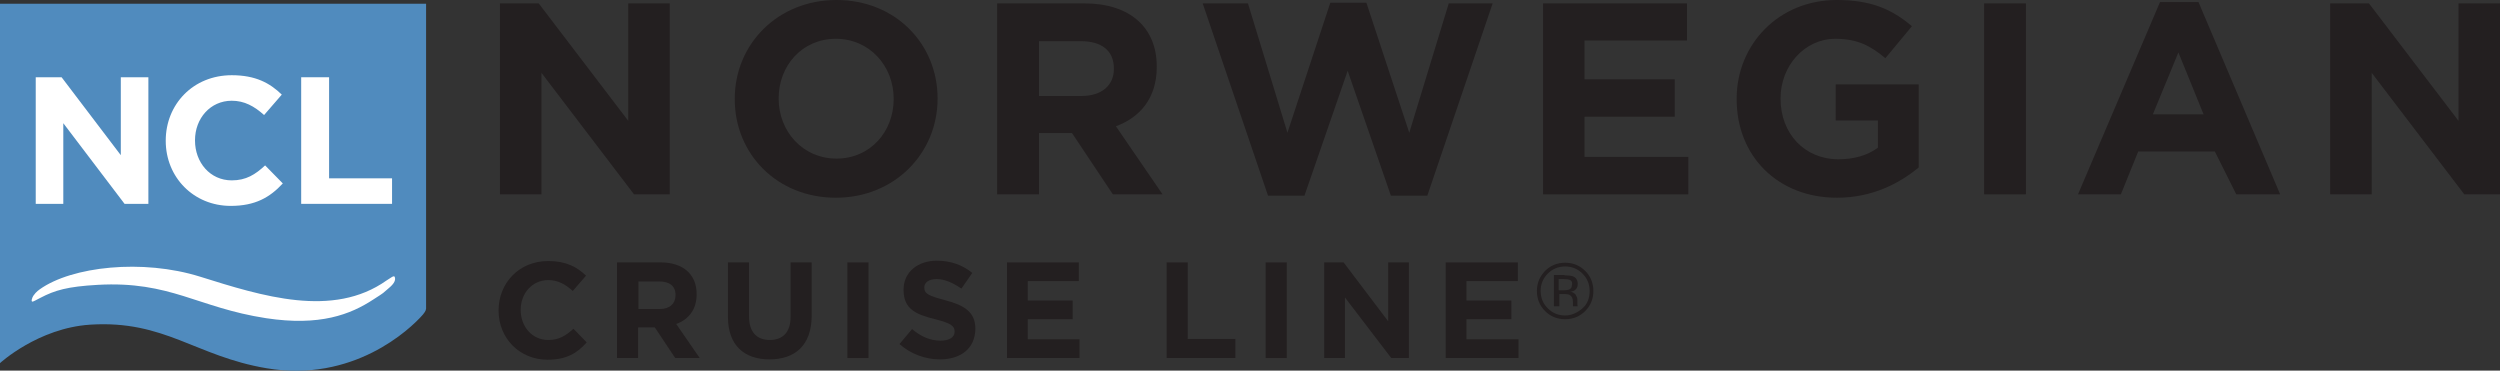 <?xml version="1.0" encoding="utf-8"?>
<!-- Generator: Adobe Illustrator 27.6.1, SVG Export Plug-In . SVG Version: 6.00 Build 0)  -->
<svg version="1.1" id="Layer_1" xmlns="http://www.w3.org/2000/svg" xmlns:xlink="http://www.w3.org/1999/xlink" x="0px" y="0px"
	 viewBox="0 0 734.6 108.9" style="enable-background:new 0 0 734.6 108.9;" xml:space="preserve">
<rect x="0" y="0" width="734.6" height="108.9" fill="#333333" stroke="none"/>
<style type="text/css">
	.st0{fill:#508BBE;}
	.st1{fill:#FFFFFF;}
	.st2{fill:#231F20;}
</style>
<g>
	<path class="st0" d="M125.2,90.3c0,0,0-89.2,0-89.2H0v105.6c0,0,11.2-10.3,26.5-11.3c21.9-1.4,31,9.3,51.8,12.8
		c25.4,4.3,42.1-11.3,46-15.8c1-1.2,0.8-1.5,0.9-1.7L125.2,90.3z"/>
	<path class="st1" d="M11.9,87.5c4.2-2.2,7.9-3.3,16.8-3.8c21.4-1.2,29.3,6.7,49.5,9.8C94,95.9,103,92.4,109.7,88
		c3.6-2.3,2.6-1.7,4.5-3.3c1.7-1.4,2.1-2.4,1.8-3.3c-0.1-0.3-0.4-0.3-1,0.1c-0.5,0.3-1.4,0.9-1.4,0.9C97.8,93.6,77,87,58.8,81.3
		c-16.9-5.3-37.7-3-47.1,3.7c0,0-1.1,0.7-1.9,1.9c-0.3,0.4-0.9,2-0.1,1.7C10.5,88.3,11.2,87.8,11.9,87.5"/>
	<polygon class="st1" points="36.6,59.9 18.6,36.2 18.6,59.9 10.5,59.9 10.5,22.7 18.1,22.7 35.5,45.6 35.5,22.7 43.6,22.7 
		43.6,59.9 	"/>
	<path class="st1" d="M67.8,60.5c-10.9,0-19.1-8.4-19.1-19.1v-0.1c0-10.6,8-19.2,19.4-19.2c7,0,11.2,2.3,14.7,5.7l-5.2,6
		c-2.9-2.6-5.8-4.2-9.5-4.2c-6.3,0-10.8,5.2-10.8,11.6v0.1c0,6.4,4.4,11.7,10.8,11.7c4.2,0,6.9-1.7,9.8-4.4l5.2,5.3
		C79.3,58,75,60.5,67.8,60.5"/>
	<polygon class="st1" points="88.5,59.9 88.5,22.7 96.7,22.7 96.7,52.4 115.2,52.4 115.2,59.9 	"/>
	<polygon class="st2" points="186.3,57.1 159.1,21.4 159.1,57.1 146.9,57.1 146.9,1 158.3,1 184.6,35.5 184.6,1 196.8,1 196.8,57.1 
			"/>
	<path class="st2" d="M245.6,58.1c-17.3,0-29.7-12.9-29.7-28.9V29c0-16,12.6-29,29.9-29c17.3,0,29.7,12.9,29.7,28.9V29
		C275.5,45,262.9,58.1,245.6,58.1 M262.6,29c0-9.6-7.1-17.6-17-17.6c-9.9,0-16.8,7.9-16.8,17.5V29c0,9.6,7.1,17.6,17,17.6
		c9.9,0,16.8-7.9,16.8-17.5V29z"/>
	<path class="st2" d="M327,57.1l-12-18h-9.7v18H293V1h25.7c13.2,0,21.2,7,21.2,18.5v0.2c0,9.1-4.9,14.8-12,17.4l13.7,20H327z
		 M327.3,20.1c0-5.3-3.7-8-9.7-8h-12.3v16.1h12.5c6,0,9.5-3.2,9.5-7.9V20.1z"/>
	<polygon class="st2" points="419.4,57.5 408.7,57.5 396,20.8 383.3,57.5 372.6,57.5 353.4,1 366.7,1 378.3,39 390.9,0.8 401.5,0.8 
		414.1,39 425.7,1 438.6,1 	"/>
	<polygon class="st2" points="453.4,57.1 453.4,1 495.7,1 495.7,11.9 465.6,11.9 465.6,23.3 492.1,23.3 492.1,34.3 465.6,34.3 
		465.6,46.1 496.1,46.1 496.1,57.1 	"/>
	<path class="st2" d="M539.8,58.1c-17.5,0-29.5-12.3-29.5-28.9V29c0-16,12.4-29,29.4-29c10.1,0,16.2,2.7,22.1,7.7l-7.8,9.4
		c-4.3-3.6-8.2-5.7-14.7-5.7c-9,0-16.1,7.9-16.1,17.5V29c0,10.3,7.1,17.8,17,17.8c4.5,0,8.5-1.1,11.6-3.4v-8h-12.4V24.8h24.4v24.4
		C558,54,550,58.1,539.8,58.1"/>
	<rect x="583" y="1" class="st2" width="12.3" height="56.1"/>
	<path class="st2" d="M657.1,57.1l-6.3-12.6h-22.5l-5.1,12.6h-12.6l24.1-56.5H646L670,57.1H657.1z M640.1,15.4l-7.5,18.2h14.9
		L640.1,15.4z"/>
	<polygon class="st2" points="724.1,57.1 696.9,21.4 696.9,57.1 684.7,57.1 684.7,1 696.1,1 722.4,35.5 722.4,1 734.6,1 734.6,57.1 
			"/>
	<path class="st2" d="M160.9,105.7c-8.3,0-14.4-6.4-14.4-14.4v-0.1c0-8,6-14.5,14.6-14.5c5.3,0,8.5,1.8,11.1,4.3l-3.9,4.5
		c-2.2-2-4.4-3.2-7.2-3.2c-4.7,0-8.1,3.9-8.1,8.7v0.1c0,4.8,3.3,8.8,8.1,8.8c3.2,0,5.2-1.3,7.4-3.3l3.9,4
		C169.6,103.8,166.4,105.7,160.9,105.7"/>
	<path class="st2" d="M198.4,105.2l-6-9h-4.9v9h-6.2V77.1h12.8c6.6,0,10.6,3.5,10.6,9.3v0.1c0,4.5-2.4,7.4-6,8.7l6.9,10H198.4z
		 M198.5,86.7c0-2.7-1.8-4-4.8-4h-6.1v8.1h6.3C196.8,90.8,198.5,89.2,198.5,86.7L198.5,86.7z"/>
	<path class="st2" d="M226.1,105.6c-7.5,0-12.2-4.2-12.2-12.5v-16h6.2V93c0,4.6,2.3,6.9,6.1,6.9c3.8,0,6.1-2.3,6.1-6.7V77.1h6.2V93
		C238.4,101.5,233.6,105.6,226.1,105.6"/>
	<rect x="249" y="77.1" class="st2" width="6.2" height="28.1"/>
	<path class="st2" d="M276.2,105.6c-4.2,0-8.5-1.5-11.9-4.5l3.7-4.4c2.5,2.1,5.2,3.4,8.4,3.4c2.5,0,4.1-1,4.1-2.6v-0.1
		c0-1.6-1-2.4-5.7-3.6c-5.7-1.4-9.3-3-9.3-8.6v-0.1c0-5.1,4.1-8.5,9.8-8.5c4.1,0,7.6,1.3,10.4,3.6l-3.2,4.6
		c-2.5-1.7-4.9-2.8-7.3-2.8c-2.4,0-3.6,1.1-3.6,2.4v0.1c0,1.8,1.2,2.4,6.1,3.7c5.7,1.5,8.9,3.5,8.9,8.4v0.1
		C286.5,102.5,282.2,105.6,276.2,105.6"/>
	<polygon class="st2" points="295.9,105.2 295.9,77.1 317,77.1 317,82.6 302,82.6 302,88.3 315.2,88.3 315.2,93.8 302,93.8 
		302,99.7 317.2,99.7 317.2,105.2 	"/>
	<polygon class="st2" points="342.8,105.2 342.8,77.1 349,77.1 349,99.6 363,99.6 363,105.2 	"/>
	<rect x="371.9" y="77.1" class="st2" width="6.2" height="28.1"/>
	<polygon class="st2" points="408.8,105.2 395.2,87.4 395.2,105.2 389.1,105.2 389.1,77.1 394.8,77.1 407.9,94.4 407.9,77.1 
		414,77.1 414,105.2 	"/>
	<polygon class="st2" points="424.8,105.2 424.8,77.1 446,77.1 446,82.6 430.9,82.6 430.9,88.3 444.1,88.3 444.1,93.8 430.9,93.8 
		430.9,99.7 446.2,99.7 446.2,105.2 	"/>
	<path class="st2" d="M465.8,91.4c-1.6,1.6-3.6,2.4-5.9,2.4c-2.3,0-4.3-0.8-5.9-2.4c-1.6-1.6-2.4-3.6-2.4-5.9c0-2.3,0.8-4.2,2.4-5.9
		c1.6-1.6,3.6-2.4,5.9-2.4c2.3,0,4.3,0.8,5.9,2.4c1.6,1.6,2.4,3.6,2.4,5.9C468.2,87.8,467.4,89.8,465.8,91.4 M454.8,80.4
		c-1.4,1.4-2.1,3.1-2.1,5.1c0,2,0.7,3.7,2.1,5.1c1.4,1.4,3.1,2.1,5.1,2.1s3.7-0.9,5.1-2.1c1.5-1.3,2.1-3.1,2.1-5.1
		c0-2-0.7-3.7-2.1-5.1c-1.4-1.4-3.1-2.1-5.1-2.1C457.9,78.3,456.2,79,454.8,80.4 M459.7,80.9c1.1,0,2,0.1,2.5,0.3
		c1,0.4,1.4,1.2,1.4,2.3c0,0.8-0.3,1.4-0.9,1.8c-0.3,0.2-0.8,0.4-1.3,0.4c0.7,0.1,1.2,0.4,1.6,0.9c0.3,0.5,0.5,1,0.5,1.4v0.7
		c0,0.2,0,0.4,0,0.7c0,0.2,0,0.4,0.1,0.5l0.1,0.1h-1.5c0,0,0-0.1,0-0.1c0,0,0-0.1,0-0.1l0-0.3v-0.7c0-1.1-0.3-1.7-0.9-2.1
		c-0.3-0.2-0.9-0.3-1.8-0.3h-1.3V90h-1.6v-9.2H459.7z M461.4,82.3c-0.4-0.2-1.1-0.3-2-0.3h-1.4v3.3h1.5c0.7,0,1.2-0.1,1.5-0.2
		c0.6-0.2,0.9-0.7,0.9-1.4C462.1,83,461.8,82.5,461.4,82.3"/>
</g>
</svg>
